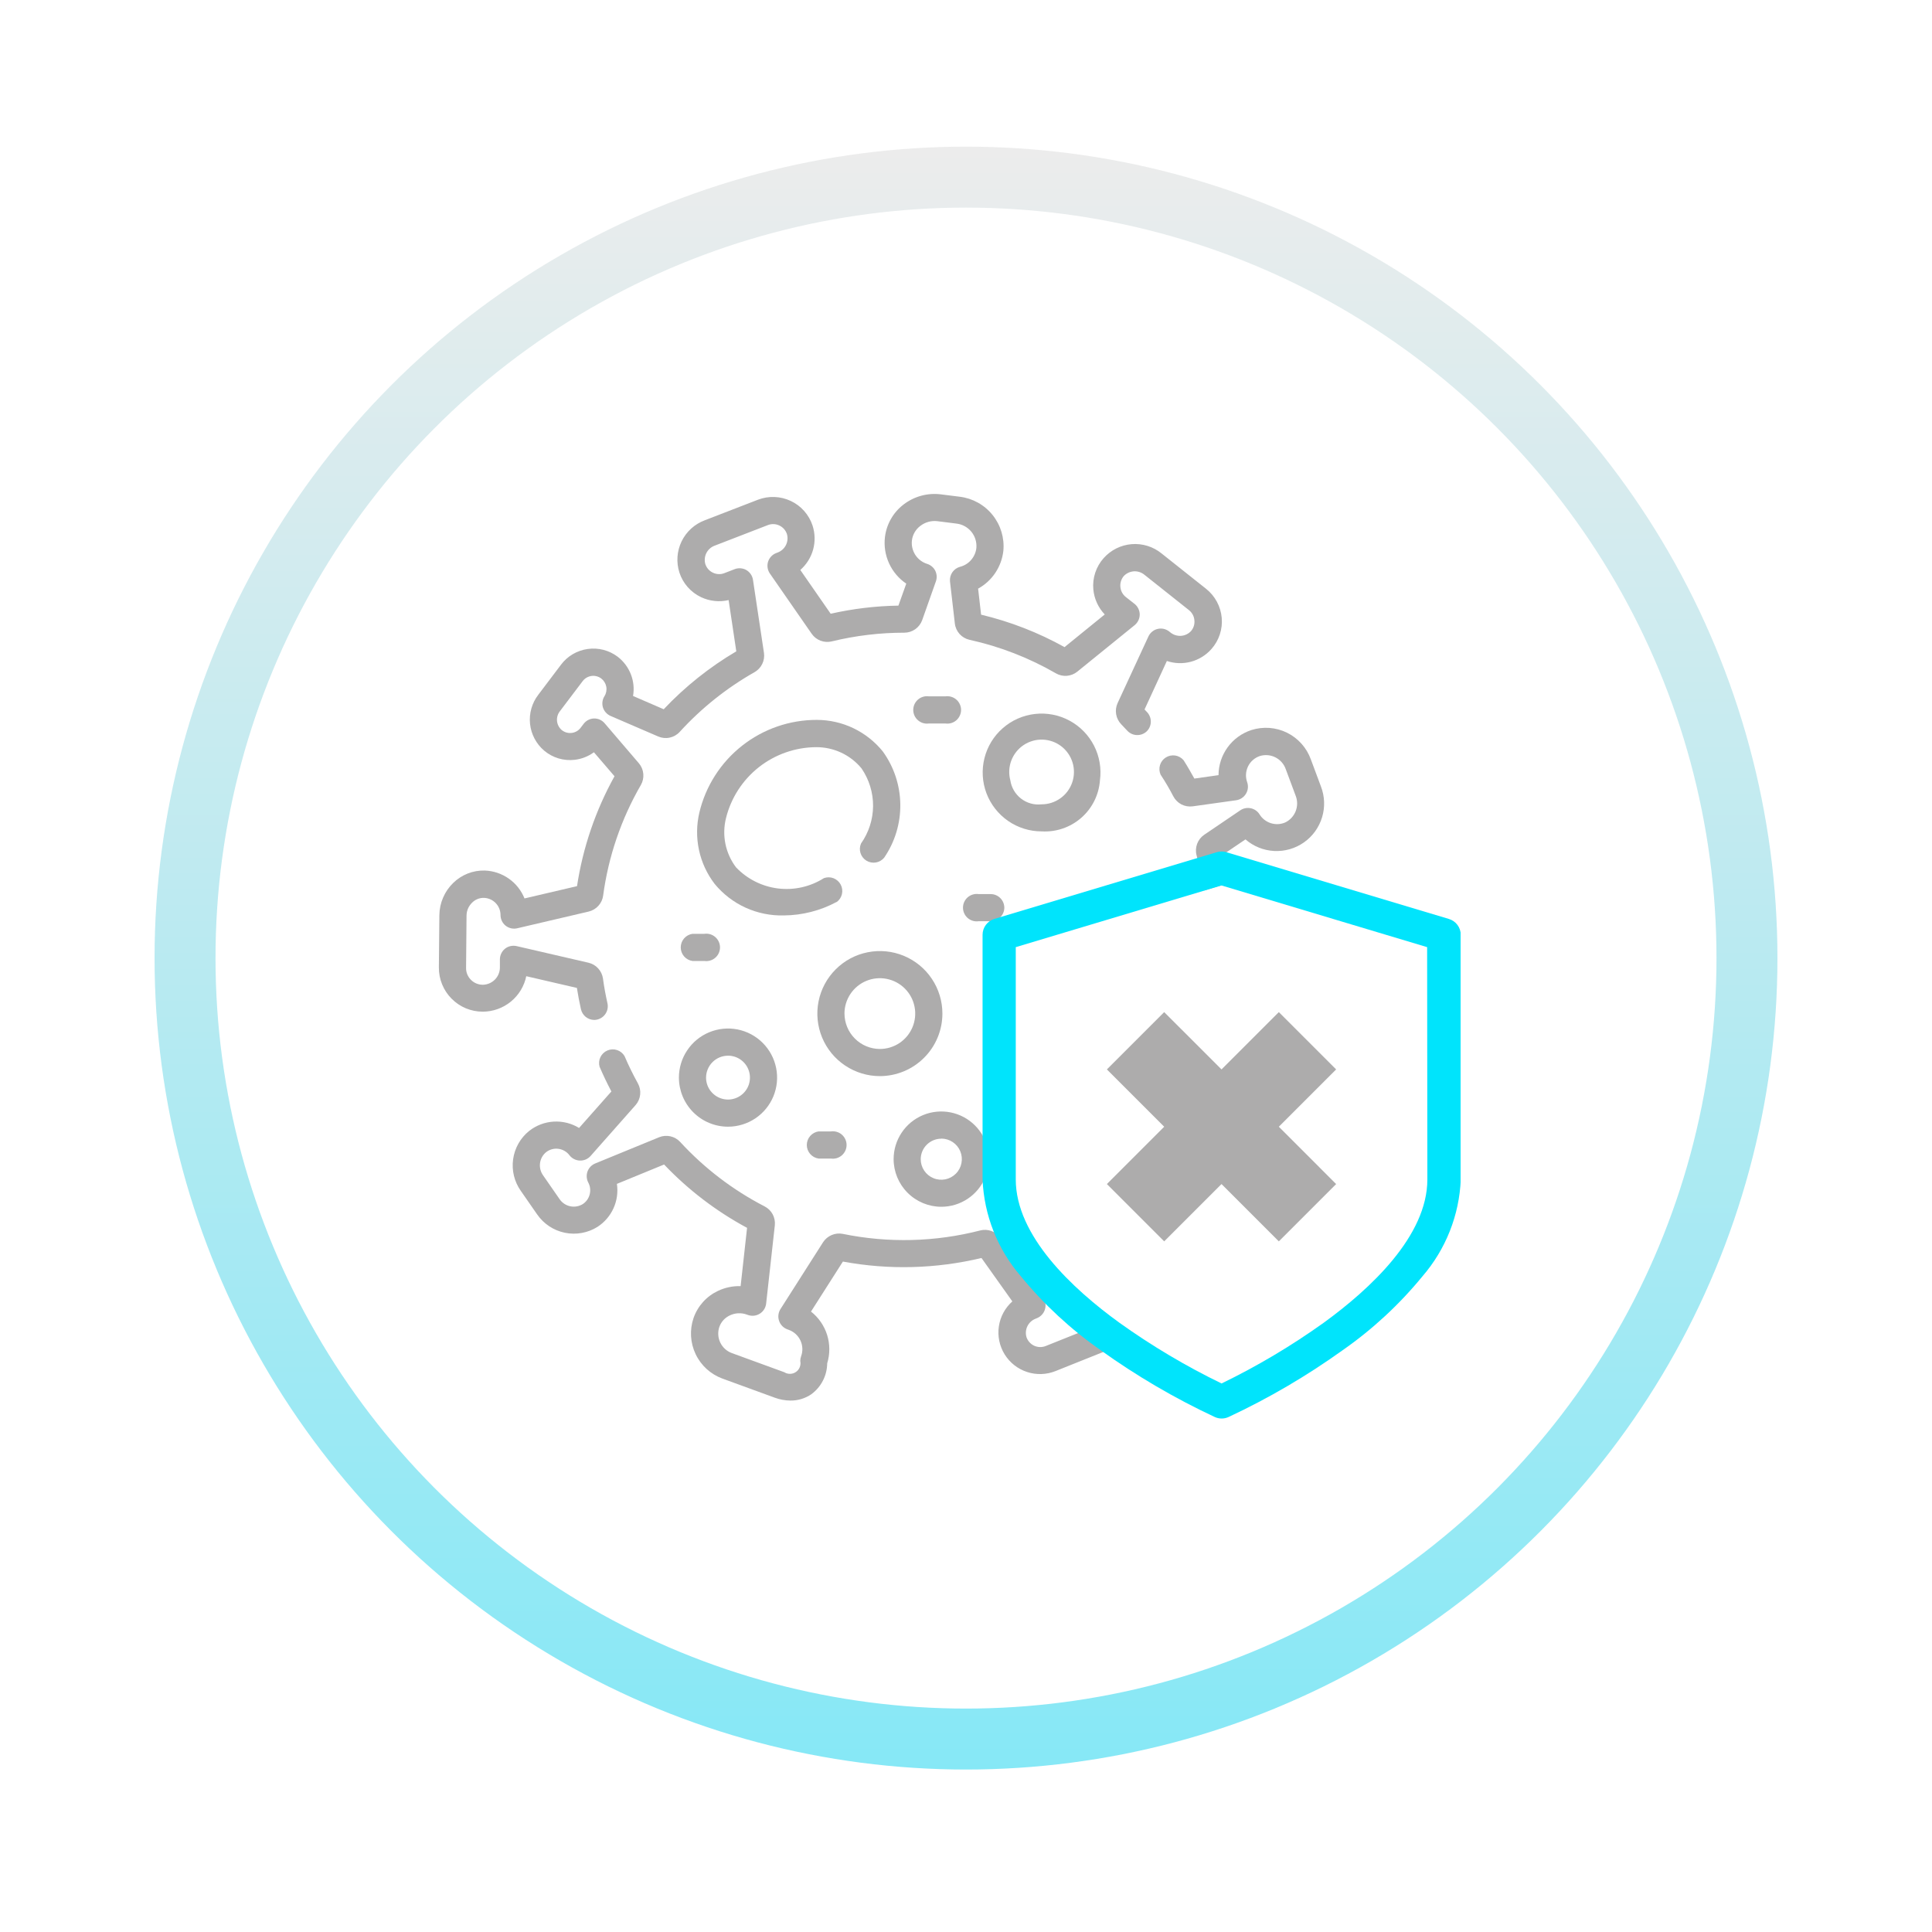 <svg width="75" height="75" viewBox="0 0 75 75" fill="none" xmlns="http://www.w3.org/2000/svg">
<g filter="url(#filter0_d_447_2539)">
<circle cx="37.5" cy="36.5" r="31.5" fill="white"/>
<circle cx="37.5" cy="36.5" r="30.317" stroke="url(#paint0_linear_447_2539)" stroke-opacity="0.51" stroke-width="2.366"/>
</g>
<g clip-path="url(#clip0_447_2539)">
<path d="M20.42 37.894L22.395 38.351C22.438 38.625 22.491 38.904 22.553 39.182C22.581 39.299 22.646 39.402 22.739 39.477C22.832 39.551 22.948 39.593 23.067 39.594C23.106 39.593 23.145 39.589 23.183 39.58C23.318 39.548 23.436 39.465 23.511 39.347C23.586 39.229 23.611 39.087 23.582 38.951C23.51 38.627 23.449 38.304 23.408 37.989C23.387 37.841 23.322 37.704 23.222 37.594C23.122 37.484 22.991 37.407 22.846 37.373L20.052 36.727C19.975 36.71 19.895 36.71 19.818 36.727C19.741 36.744 19.669 36.778 19.607 36.827C19.545 36.876 19.495 36.938 19.461 37.009C19.426 37.079 19.407 37.157 19.406 37.235V37.563C19.404 37.739 19.333 37.907 19.209 38.031C19.084 38.155 18.916 38.226 18.741 38.228C18.655 38.228 18.57 38.211 18.491 38.178C18.412 38.145 18.34 38.096 18.28 38.035C18.22 37.974 18.172 37.902 18.139 37.823C18.107 37.743 18.091 37.658 18.093 37.572L18.111 35.54C18.113 35.446 18.132 35.354 18.169 35.268C18.207 35.182 18.261 35.105 18.328 35.04C18.388 34.979 18.46 34.932 18.539 34.9C18.619 34.868 18.703 34.853 18.788 34.855C18.961 34.861 19.124 34.934 19.244 35.058C19.363 35.182 19.43 35.348 19.43 35.52C19.43 35.6 19.448 35.678 19.482 35.75C19.516 35.822 19.566 35.885 19.628 35.935C19.691 35.984 19.763 36.019 19.841 36.037C19.919 36.054 19.999 36.054 20.077 36.036L22.854 35.386C22.999 35.351 23.13 35.274 23.23 35.163C23.33 35.053 23.394 34.916 23.414 34.768C23.616 33.255 24.114 31.796 24.878 30.474C24.954 30.343 24.987 30.191 24.973 30.041C24.96 29.89 24.9 29.747 24.802 29.631L23.471 28.076C23.42 28.016 23.356 27.968 23.284 27.936C23.212 27.904 23.134 27.889 23.055 27.891C22.977 27.894 22.901 27.915 22.832 27.951C22.763 27.987 22.703 28.038 22.656 28.1L22.541 28.251C22.499 28.307 22.447 28.354 22.386 28.388C22.325 28.423 22.258 28.445 22.189 28.452C22.119 28.46 22.049 28.454 21.982 28.434C21.916 28.414 21.854 28.38 21.8 28.335C21.698 28.245 21.635 28.119 21.623 27.983C21.612 27.847 21.653 27.712 21.738 27.606L22.62 26.44C22.702 26.331 22.825 26.26 22.96 26.241C23.095 26.222 23.232 26.258 23.341 26.34C23.444 26.419 23.513 26.532 23.536 26.659C23.559 26.786 23.534 26.917 23.465 27.026C23.424 27.09 23.398 27.163 23.388 27.238C23.378 27.314 23.384 27.39 23.406 27.463C23.429 27.536 23.467 27.603 23.518 27.66C23.569 27.716 23.631 27.762 23.7 27.792L25.553 28.591C25.693 28.651 25.849 28.667 25.999 28.634C26.148 28.602 26.284 28.524 26.387 28.411C27.227 27.49 28.208 26.707 29.292 26.093C29.421 26.019 29.525 25.908 29.59 25.775C29.655 25.642 29.678 25.492 29.657 25.345L29.23 22.506C29.218 22.428 29.189 22.354 29.144 22.289C29.1 22.224 29.042 22.17 28.974 22.13C28.906 22.09 28.83 22.067 28.751 22.061C28.673 22.055 28.594 22.066 28.521 22.094L28.121 22.249C28.05 22.277 27.974 22.29 27.897 22.287C27.821 22.284 27.746 22.265 27.677 22.232C27.607 22.2 27.545 22.153 27.494 22.096C27.444 22.038 27.405 21.971 27.381 21.898C27.34 21.755 27.355 21.601 27.422 21.468C27.489 21.336 27.605 21.233 27.745 21.182L29.809 20.384C29.88 20.356 29.956 20.343 30.033 20.346C30.109 20.348 30.184 20.367 30.253 20.4C30.323 20.432 30.385 20.479 30.436 20.536C30.486 20.593 30.525 20.661 30.549 20.734C30.59 20.877 30.576 21.03 30.508 21.163C30.441 21.296 30.325 21.398 30.185 21.45L30.13 21.471C30.055 21.5 29.988 21.545 29.934 21.604C29.88 21.662 29.839 21.732 29.815 21.808C29.792 21.884 29.787 21.964 29.799 22.043C29.811 22.122 29.841 22.197 29.886 22.263L31.511 24.605C31.596 24.727 31.716 24.82 31.855 24.872C31.994 24.924 32.145 24.934 32.289 24.899C33.211 24.674 34.157 24.561 35.105 24.561V24.561C35.257 24.561 35.405 24.514 35.529 24.427C35.653 24.34 35.747 24.217 35.799 24.074L36.331 22.569C36.355 22.502 36.365 22.431 36.361 22.36C36.356 22.289 36.338 22.22 36.307 22.156C36.275 22.093 36.231 22.037 36.177 21.992C36.123 21.946 36.06 21.911 35.993 21.89C35.803 21.831 35.64 21.707 35.532 21.54C35.424 21.373 35.377 21.173 35.401 20.976C35.414 20.866 35.45 20.761 35.505 20.666C35.56 20.57 35.634 20.486 35.721 20.42C35.91 20.272 36.149 20.204 36.387 20.232L37.125 20.325C37.352 20.35 37.56 20.463 37.706 20.639C37.851 20.815 37.921 21.041 37.903 21.269C37.885 21.441 37.814 21.604 37.701 21.735C37.588 21.867 37.437 21.96 37.269 22.003C37.147 22.036 37.041 22.112 36.969 22.216C36.898 22.321 36.866 22.447 36.879 22.573L37.067 24.204C37.084 24.356 37.149 24.499 37.251 24.613C37.354 24.726 37.49 24.805 37.639 24.838C38.816 25.097 39.947 25.536 40.99 26.139C41.119 26.213 41.267 26.247 41.415 26.235C41.563 26.223 41.705 26.167 41.82 26.074L44.05 24.266C44.11 24.215 44.16 24.152 44.193 24.081C44.227 24.01 44.244 23.932 44.244 23.853C44.243 23.774 44.224 23.697 44.19 23.626C44.156 23.555 44.106 23.492 44.044 23.443L43.705 23.177C43.645 23.13 43.595 23.071 43.558 23.003C43.522 22.936 43.5 22.862 43.493 22.786C43.485 22.71 43.493 22.633 43.516 22.56C43.539 22.487 43.576 22.419 43.626 22.361C43.728 22.254 43.867 22.189 44.016 22.179C44.164 22.17 44.31 22.217 44.425 22.311L46.155 23.685C46.215 23.733 46.265 23.792 46.301 23.859C46.337 23.926 46.36 24 46.366 24.077C46.374 24.153 46.367 24.23 46.344 24.303C46.321 24.376 46.283 24.443 46.233 24.501C46.131 24.609 45.992 24.674 45.844 24.683C45.696 24.692 45.55 24.645 45.435 24.552L45.388 24.514C45.325 24.465 45.253 24.431 45.175 24.413C45.097 24.396 45.016 24.396 44.938 24.415C44.861 24.433 44.789 24.469 44.727 24.52C44.665 24.57 44.616 24.634 44.582 24.706L43.384 27.297C43.323 27.432 43.303 27.583 43.329 27.729C43.354 27.875 43.423 28.01 43.526 28.117C43.601 28.194 43.676 28.273 43.763 28.368C43.859 28.47 43.99 28.53 44.129 28.535C44.268 28.541 44.404 28.492 44.507 28.399C44.609 28.304 44.669 28.172 44.674 28.033C44.68 27.894 44.631 27.759 44.538 27.655L44.431 27.541L45.298 25.659C45.6 25.761 45.925 25.771 46.233 25.688C46.541 25.605 46.817 25.434 47.028 25.195C47.174 25.03 47.285 24.838 47.353 24.629C47.422 24.42 47.447 24.2 47.427 23.981C47.407 23.763 47.343 23.551 47.239 23.358C47.135 23.165 46.993 22.995 46.822 22.859L45.091 21.484C44.765 21.219 44.349 21.09 43.93 21.124C43.511 21.158 43.122 21.353 42.843 21.667C42.697 21.831 42.586 22.023 42.517 22.232C42.448 22.441 42.423 22.661 42.443 22.88C42.477 23.245 42.633 23.588 42.886 23.853L41.325 25.121C40.308 24.555 39.218 24.131 38.086 23.861L37.97 22.851C38.239 22.703 38.468 22.493 38.638 22.238C38.808 21.983 38.915 21.692 38.95 21.387C38.998 20.885 38.847 20.384 38.531 19.991C38.215 19.598 37.758 19.344 37.257 19.283L36.519 19.19C36.002 19.127 35.482 19.27 35.071 19.589C34.873 19.741 34.708 19.931 34.585 20.148C34.462 20.364 34.383 20.603 34.353 20.851C34.312 21.199 34.368 21.551 34.514 21.87C34.66 22.189 34.891 22.461 35.181 22.657L34.876 23.51C33.991 23.524 33.11 23.63 32.247 23.825L31.068 22.126C31.307 21.917 31.48 21.642 31.565 21.336C31.649 21.029 31.642 20.704 31.543 20.402C31.475 20.194 31.364 20.002 31.219 19.837C31.074 19.673 30.896 19.54 30.698 19.447C30.5 19.354 30.285 19.301 30.066 19.293C29.847 19.285 29.629 19.321 29.424 19.399L27.36 20.197C26.966 20.344 26.644 20.637 26.46 21.015C26.277 21.393 26.246 21.828 26.375 22.228C26.443 22.437 26.553 22.629 26.699 22.794C26.844 22.958 27.022 23.091 27.22 23.184C27.552 23.34 27.928 23.379 28.285 23.295L28.583 25.285C27.543 25.898 26.594 26.655 25.765 27.533L24.575 27.018C24.624 26.734 24.595 26.442 24.489 26.173C24.384 25.905 24.207 25.67 23.979 25.495C23.814 25.37 23.627 25.28 23.428 25.228C23.229 25.176 23.021 25.164 22.817 25.193C22.613 25.221 22.416 25.289 22.238 25.393C22.061 25.497 21.905 25.635 21.781 25.8L20.899 26.967C20.65 27.289 20.534 27.695 20.576 28.1C20.619 28.505 20.816 28.878 21.127 29.142C21.289 29.278 21.478 29.38 21.681 29.441C21.885 29.502 22.099 29.52 22.31 29.496C22.58 29.464 22.837 29.363 23.056 29.203L23.855 30.134C23.12 31.458 22.627 32.903 22.4 34.4L20.361 34.877C20.236 34.566 20.024 34.298 19.749 34.106C19.475 33.914 19.15 33.805 18.815 33.794C18.59 33.788 18.366 33.828 18.156 33.91C17.947 33.993 17.756 34.117 17.595 34.274C17.427 34.437 17.293 34.63 17.201 34.845C17.108 35.059 17.059 35.289 17.056 35.523L17.037 37.555C17.035 37.78 17.077 38.003 17.162 38.211C17.247 38.42 17.372 38.609 17.531 38.769C17.689 38.929 17.877 39.056 18.085 39.143C18.293 39.229 18.516 39.273 18.741 39.273C19.139 39.272 19.525 39.133 19.833 38.881C20.142 38.628 20.353 38.277 20.432 37.886L20.42 37.894Z" fill="#ADACAC"/>
<path d="M32.477 35.02C32.581 34.945 32.655 34.835 32.684 34.71C32.713 34.585 32.696 34.453 32.636 34.34C32.575 34.226 32.476 34.139 32.357 34.092C32.237 34.046 32.105 34.045 31.984 34.089C31.454 34.425 30.825 34.566 30.203 34.49C29.581 34.413 29.004 34.123 28.572 33.669C28.369 33.401 28.229 33.09 28.161 32.761C28.094 32.431 28.101 32.09 28.182 31.764C28.375 30.98 28.824 30.283 29.458 29.783C30.092 29.284 30.874 29.01 31.682 29.005C32.018 29.003 32.351 29.076 32.656 29.218C32.961 29.36 33.23 29.569 33.444 29.829C33.739 30.259 33.896 30.769 33.893 31.291C33.889 31.812 33.725 32.32 33.424 32.746C33.373 32.864 33.366 32.995 33.405 33.117C33.444 33.24 33.525 33.344 33.634 33.411C33.743 33.477 33.873 33.503 33.999 33.482C34.126 33.461 34.24 33.395 34.322 33.297C34.74 32.688 34.959 31.965 34.95 31.226C34.941 30.488 34.704 29.77 34.271 29.172C33.963 28.79 33.572 28.482 33.13 28.269C32.687 28.057 32.202 27.947 31.711 27.946C30.657 27.944 29.634 28.297 28.806 28.95C27.978 29.602 27.395 30.514 27.15 31.539C27.037 32.017 27.031 32.514 27.134 32.994C27.236 33.474 27.445 33.925 27.744 34.315C28.069 34.709 28.479 35.024 28.944 35.236C29.409 35.447 29.916 35.55 30.427 35.537C31.143 35.532 31.847 35.352 32.477 35.014V35.02Z" fill="#ADACAC"/>
<path d="M42.7 30.292C42.762 29.831 42.682 29.362 42.47 28.947C42.258 28.533 41.925 28.193 41.515 27.973C41.105 27.753 40.638 27.663 40.175 27.716C39.713 27.768 39.277 27.961 38.927 28.268C38.577 28.574 38.329 28.98 38.216 29.432C38.103 29.883 38.13 30.358 38.294 30.794C38.459 31.229 38.752 31.604 39.135 31.869C39.518 32.133 39.972 32.275 40.437 32.274C40.999 32.307 41.552 32.118 41.975 31.747C42.399 31.377 42.659 30.854 42.7 30.292V30.292ZM39.221 30.292C39.153 30.039 39.166 29.77 39.259 29.524C39.352 29.279 39.519 29.068 39.737 28.923C39.956 28.777 40.214 28.703 40.477 28.712C40.739 28.721 40.992 28.811 41.2 28.971C41.408 29.131 41.561 29.352 41.637 29.604C41.713 29.855 41.708 30.124 41.624 30.372C41.539 30.621 41.379 30.837 41.165 30.989C40.952 31.142 40.696 31.224 40.433 31.224C40.15 31.256 39.865 31.177 39.639 31.003C39.413 30.829 39.263 30.574 39.221 30.292Z" fill="#ADACAC"/>
<path d="M36.584 39.347C36.584 38.867 36.442 38.398 36.175 37.999C35.908 37.599 35.529 37.288 35.086 37.105C34.642 36.921 34.154 36.873 33.683 36.967C33.212 37.06 32.78 37.291 32.441 37.631C32.101 37.97 31.87 38.403 31.776 38.874C31.682 39.345 31.731 39.833 31.914 40.276C32.098 40.72 32.409 41.099 32.808 41.365C33.208 41.632 33.677 41.775 34.157 41.775C34.8 41.774 35.417 41.518 35.872 41.063C36.328 40.608 36.584 39.991 36.584 39.347V39.347ZM32.782 39.347C32.782 39.076 32.863 38.81 33.014 38.584C33.165 38.358 33.379 38.182 33.63 38.078C33.881 37.974 34.157 37.947 34.423 38C34.69 38.053 34.935 38.184 35.127 38.376C35.319 38.568 35.45 38.813 35.502 39.079C35.556 39.346 35.528 39.622 35.424 39.873C35.32 40.124 35.144 40.338 34.919 40.489C34.693 40.64 34.427 40.721 34.156 40.721C33.792 40.72 33.443 40.575 33.186 40.317C32.929 40.06 32.784 39.711 32.783 39.347H32.782Z" fill="#ADACAC"/>
<path d="M36.54 46.847C36.906 46.847 37.264 46.739 37.568 46.535C37.872 46.332 38.109 46.043 38.249 45.705C38.389 45.367 38.426 44.995 38.355 44.636C38.283 44.278 38.107 43.948 37.848 43.689C37.59 43.431 37.26 43.254 36.901 43.183C36.542 43.112 36.17 43.148 35.832 43.288C35.494 43.428 35.205 43.665 35.002 43.97C34.799 44.274 34.69 44.631 34.69 44.997C34.691 45.488 34.886 45.958 35.233 46.304C35.58 46.651 36.05 46.846 36.54 46.847ZM36.54 44.2C36.698 44.2 36.853 44.247 36.984 44.335C37.115 44.422 37.218 44.547 37.278 44.693C37.338 44.839 37.354 44.999 37.323 45.154C37.293 45.309 37.217 45.452 37.105 45.563C36.993 45.675 36.851 45.751 36.696 45.782C36.541 45.812 36.381 45.797 36.235 45.736C36.089 45.676 35.964 45.574 35.876 45.442C35.789 45.311 35.742 45.157 35.742 44.999C35.743 44.788 35.827 44.586 35.977 44.437C36.127 44.288 36.329 44.204 36.54 44.204V44.2Z" fill="#ADACAC"/>
<path d="M28.261 43.738C28.638 43.738 29.007 43.626 29.32 43.417C29.633 43.208 29.878 42.91 30.022 42.562C30.166 42.214 30.204 41.83 30.13 41.461C30.057 41.091 29.875 40.752 29.609 40.485C29.342 40.218 29.003 40.037 28.633 39.963C28.263 39.89 27.88 39.928 27.532 40.072C27.184 40.216 26.886 40.46 26.677 40.774C26.467 41.087 26.355 41.456 26.355 41.833C26.356 42.338 26.557 42.822 26.914 43.18C27.271 43.537 27.756 43.738 28.261 43.738ZM28.261 40.981C28.43 40.981 28.594 41.031 28.734 41.124C28.874 41.218 28.984 41.351 29.048 41.507C29.113 41.662 29.129 41.833 29.096 41.999C29.064 42.164 28.983 42.316 28.863 42.435C28.744 42.554 28.593 42.635 28.427 42.668C28.262 42.701 28.091 42.684 27.935 42.619C27.78 42.555 27.647 42.446 27.553 42.306C27.459 42.166 27.409 42.001 27.409 41.833C27.41 41.607 27.5 41.391 27.66 41.231C27.819 41.072 28.036 40.982 28.261 40.982V40.981Z" fill="#ADACAC"/>
<path d="M38.988 35.241C38.988 35.1 38.932 34.964 38.832 34.864C38.733 34.764 38.597 34.708 38.456 34.708H37.99C37.915 34.698 37.838 34.703 37.765 34.725C37.691 34.746 37.624 34.783 37.566 34.833C37.509 34.883 37.462 34.945 37.431 35.014C37.399 35.084 37.383 35.159 37.383 35.235C37.383 35.312 37.399 35.387 37.431 35.456C37.462 35.526 37.509 35.587 37.566 35.638C37.624 35.688 37.691 35.724 37.765 35.746C37.838 35.768 37.915 35.773 37.99 35.762H38.456C38.595 35.763 38.729 35.708 38.829 35.61C38.928 35.513 38.986 35.38 38.988 35.241Z" fill="#ADACAC"/>
<path d="M31.778 44.975H32.257C32.332 44.986 32.409 44.98 32.482 44.959C32.555 44.937 32.623 44.9 32.681 44.85C32.738 44.8 32.784 44.739 32.816 44.669C32.848 44.6 32.864 44.525 32.864 44.448C32.864 44.372 32.848 44.297 32.816 44.227C32.784 44.158 32.738 44.096 32.681 44.046C32.623 43.996 32.555 43.959 32.482 43.938C32.409 43.916 32.332 43.911 32.257 43.921H31.778C31.651 43.939 31.535 44.003 31.451 44.099C31.367 44.196 31.32 44.32 31.32 44.448C31.32 44.577 31.367 44.7 31.451 44.797C31.535 44.894 31.651 44.957 31.778 44.975Z" fill="#ADACAC"/>
<path d="M27.343 37.305C27.419 37.316 27.496 37.31 27.569 37.288C27.642 37.267 27.71 37.23 27.767 37.18C27.825 37.13 27.871 37.068 27.903 36.999C27.934 36.929 27.951 36.854 27.951 36.778C27.951 36.702 27.934 36.626 27.903 36.557C27.871 36.488 27.825 36.426 27.767 36.376C27.71 36.326 27.642 36.289 27.569 36.267C27.496 36.246 27.419 36.24 27.343 36.251H26.883C26.756 36.269 26.64 36.332 26.556 36.429C26.472 36.526 26.426 36.65 26.426 36.778C26.426 36.906 26.472 37.03 26.556 37.127C26.64 37.224 26.756 37.287 26.883 37.305H27.343Z" fill="#ADACAC"/>
<path d="M36.701 28.086C36.776 28.097 36.853 28.091 36.926 28.07C37 28.048 37.067 28.011 37.125 27.961C37.182 27.911 37.229 27.849 37.26 27.78C37.292 27.711 37.309 27.635 37.309 27.559C37.309 27.483 37.292 27.408 37.26 27.338C37.229 27.269 37.182 27.207 37.125 27.157C37.067 27.107 37 27.07 36.926 27.049C36.853 27.027 36.776 27.021 36.701 27.032H36.059C35.984 27.021 35.907 27.027 35.834 27.049C35.761 27.07 35.693 27.107 35.636 27.157C35.578 27.207 35.532 27.269 35.5 27.338C35.469 27.408 35.452 27.483 35.452 27.559C35.452 27.635 35.469 27.711 35.5 27.78C35.532 27.849 35.578 27.911 35.636 27.961C35.693 28.011 35.761 28.048 35.834 28.07C35.907 28.091 35.984 28.097 36.059 28.086H36.701Z" fill="#ADACAC"/>
<path d="M41.398 50.504C41.467 50.542 41.543 50.565 41.622 50.571C41.701 50.576 41.78 50.564 41.853 50.535C41.585 50.39 41.338 50.211 41.117 50.002L41.137 50.124C41.15 50.203 41.179 50.278 41.224 50.344C41.27 50.41 41.329 50.464 41.398 50.504V50.504Z" fill="#ADACAC"/>
<path d="M42.934 51.193C42.865 51.3 42.765 51.384 42.647 51.431L40.595 52.252C40.524 52.281 40.447 52.294 40.371 52.293C40.294 52.291 40.219 52.273 40.149 52.242C40.079 52.21 40.017 52.164 39.965 52.107C39.914 52.051 39.874 51.984 39.849 51.911C39.806 51.769 39.819 51.616 39.884 51.482C39.95 51.349 40.063 51.245 40.202 51.192L40.258 51.169C40.332 51.139 40.398 51.092 40.451 51.032C40.505 50.973 40.544 50.902 40.566 50.826C40.589 50.749 40.594 50.668 40.581 50.59C40.568 50.511 40.537 50.436 40.491 50.37L38.834 48.05C38.747 47.929 38.626 47.838 38.486 47.787C38.347 47.737 38.195 47.729 38.052 47.766C36.307 48.215 34.483 48.261 32.718 47.899C32.572 47.87 32.421 47.886 32.285 47.944C32.148 48.002 32.032 48.099 31.951 48.224L30.294 50.824C30.253 50.891 30.227 50.966 30.218 51.045C30.209 51.123 30.218 51.202 30.244 51.276C30.269 51.351 30.311 51.419 30.365 51.475C30.42 51.532 30.487 51.575 30.561 51.603L30.619 51.624C30.718 51.66 30.81 51.715 30.888 51.786C30.965 51.857 31.029 51.943 31.073 52.038C31.118 52.134 31.143 52.238 31.147 52.343C31.151 52.449 31.135 52.554 31.098 52.653C31.077 52.711 31.066 52.772 31.066 52.834C31.084 52.913 31.077 52.995 31.047 53.071C31.018 53.147 30.967 53.212 30.9 53.258C30.834 53.305 30.755 53.331 30.674 53.332C30.593 53.334 30.513 53.312 30.445 53.269L28.409 52.526C28.212 52.454 28.051 52.307 27.961 52.118C27.87 51.928 27.857 51.711 27.924 51.512C27.959 51.414 28.012 51.324 28.082 51.247C28.152 51.17 28.237 51.108 28.331 51.064C28.434 51.015 28.544 50.987 28.657 50.981C28.77 50.976 28.884 50.992 28.99 51.031L29.037 51.048C29.112 51.074 29.192 51.083 29.271 51.075C29.349 51.066 29.426 51.04 29.493 50.998C29.561 50.956 29.618 50.9 29.661 50.833C29.704 50.766 29.731 50.69 29.741 50.611L30.079 47.564C30.094 47.416 30.064 47.266 29.993 47.135C29.922 47.005 29.812 46.898 29.68 46.831C28.45 46.196 27.341 45.349 26.404 44.33C26.303 44.22 26.17 44.144 26.024 44.111C25.878 44.079 25.725 44.091 25.586 44.148L23.102 45.167C23.034 45.196 22.973 45.238 22.922 45.291C22.871 45.344 22.832 45.408 22.807 45.477C22.782 45.546 22.772 45.62 22.777 45.693C22.782 45.766 22.801 45.838 22.835 45.903C22.912 46.044 22.932 46.21 22.892 46.365C22.853 46.521 22.756 46.657 22.621 46.744C22.474 46.834 22.299 46.863 22.131 46.826C21.963 46.789 21.816 46.689 21.72 46.546L21.084 45.629C20.986 45.493 20.943 45.325 20.963 45.158C20.983 44.992 21.066 44.839 21.195 44.731C21.262 44.677 21.339 44.638 21.422 44.615C21.504 44.592 21.59 44.586 21.676 44.597C21.761 44.608 21.843 44.636 21.917 44.679C21.991 44.722 22.056 44.779 22.107 44.848C22.155 44.909 22.215 44.959 22.285 44.995C22.354 45.03 22.43 45.05 22.507 45.053C22.585 45.056 22.662 45.042 22.734 45.013C22.805 44.983 22.87 44.937 22.922 44.88L24.672 42.901C24.772 42.787 24.835 42.645 24.851 42.494C24.868 42.343 24.837 42.191 24.764 42.058C24.576 41.719 24.4 41.361 24.243 40.994C24.177 40.884 24.073 40.801 23.951 40.762C23.828 40.723 23.696 40.729 23.578 40.78C23.459 40.831 23.364 40.923 23.308 41.038C23.252 41.154 23.241 41.286 23.275 41.41C23.416 41.738 23.57 42.06 23.734 42.37L22.48 43.787C22.184 43.606 21.839 43.52 21.492 43.541C21.146 43.562 20.814 43.688 20.541 43.903C20.201 44.177 19.979 44.57 19.919 45.003C19.859 45.435 19.966 45.874 20.218 46.23L20.854 47.146C21.108 47.512 21.493 47.767 21.93 47.856C22.367 47.945 22.822 47.862 23.199 47.624C23.47 47.447 23.685 47.196 23.818 46.901C23.951 46.605 23.996 46.278 23.948 45.958L25.78 45.206C26.717 46.191 27.804 47.021 29.001 47.665L28.751 49.927C28.447 49.919 28.146 49.982 27.872 50.112C27.651 50.216 27.453 50.363 27.29 50.544C27.127 50.726 27.002 50.938 26.922 51.169C26.766 51.629 26.796 52.131 27.005 52.569C27.214 53.008 27.586 53.347 28.041 53.515L30.077 54.258C30.272 54.33 30.477 54.368 30.684 54.37C30.975 54.373 31.259 54.287 31.499 54.122C31.686 53.983 31.84 53.803 31.946 53.595C32.053 53.387 32.109 53.158 32.112 52.924C32.222 52.565 32.221 52.181 32.109 51.822C31.996 51.463 31.778 51.147 31.483 50.915L32.721 48.974C34.504 49.305 36.337 49.257 38.101 48.835L39.299 50.52C39.015 50.773 38.829 51.118 38.775 51.495C38.72 51.871 38.801 52.255 39.001 52.578C39.202 52.901 39.51 53.143 39.872 53.261C40.233 53.379 40.625 53.366 40.978 53.224L43.03 52.403C43.328 52.284 43.586 52.082 43.773 51.821C43.513 51.615 43.231 51.397 42.934 51.193Z" fill="#ADACAC"/>
<path d="M45.548 30.913C45.618 31.047 45.728 31.157 45.862 31.227C45.997 31.296 46.149 31.322 46.3 31.302L47.992 31.065C48.069 31.053 48.143 31.025 48.208 30.981C48.273 30.938 48.327 30.881 48.368 30.814C48.408 30.747 48.434 30.672 48.442 30.595C48.45 30.517 48.441 30.439 48.415 30.365C48.38 30.265 48.364 30.16 48.37 30.054C48.376 29.949 48.403 29.846 48.449 29.751C48.495 29.656 48.56 29.571 48.64 29.502C48.72 29.432 48.813 29.38 48.913 29.347C49.112 29.288 49.327 29.307 49.512 29.401C49.697 29.495 49.84 29.656 49.91 29.851L50.3 30.897C50.374 31.089 50.373 31.302 50.296 31.494C50.22 31.685 50.075 31.84 49.889 31.929C49.713 32.004 49.517 32.013 49.335 31.956C49.153 31.898 48.998 31.778 48.897 31.616C48.86 31.555 48.81 31.503 48.752 31.462C48.694 31.421 48.628 31.392 48.558 31.377C48.489 31.362 48.417 31.361 48.347 31.374C48.277 31.387 48.21 31.414 48.151 31.454L46.747 32.406C46.621 32.492 46.525 32.615 46.472 32.758C46.419 32.902 46.411 33.058 46.451 33.205C46.575 33.653 46.671 34.109 46.74 34.569L47.42 34.365L47.787 34.444C47.721 34.007 47.632 33.574 47.521 33.146L48.349 32.585C48.66 32.855 49.052 33.014 49.464 33.035C49.875 33.056 50.282 32.939 50.619 32.702C50.956 32.465 51.204 32.122 51.323 31.727C51.443 31.333 51.426 30.91 51.277 30.526L50.887 29.48C50.724 29.027 50.392 28.656 49.961 28.443C49.529 28.231 49.032 28.195 48.574 28.342C48.205 28.463 47.884 28.697 47.656 29.011C47.428 29.325 47.304 29.703 47.303 30.091L46.365 30.224C46.232 29.988 46.099 29.749 45.946 29.511C45.863 29.413 45.747 29.349 45.621 29.329C45.494 29.31 45.365 29.337 45.256 29.405C45.148 29.473 45.068 29.578 45.031 29.701C44.994 29.823 45.002 29.955 45.054 30.072C45.243 30.357 45.405 30.638 45.548 30.913Z" fill="#ADACAC"/>
<path d="M56.24 35.672L47.606 33.082C47.485 33.046 47.356 33.046 47.236 33.082L38.602 35.672C38.469 35.712 38.353 35.793 38.27 35.904C38.187 36.016 38.143 36.151 38.143 36.289V45.787C38.2 47.172 38.723 48.496 39.629 49.545C40.525 50.639 41.567 51.605 42.727 52.414C44.121 53.414 45.605 54.283 47.159 55.009C47.242 55.047 47.333 55.067 47.425 55.067C47.517 55.067 47.607 55.047 47.691 55.009C49.245 54.283 50.729 53.414 52.123 52.414C53.282 51.605 54.325 50.639 55.221 49.545C56.126 48.496 56.65 47.172 56.707 45.787V36.289C56.706 36.15 56.661 36.014 56.576 35.903C56.492 35.791 56.374 35.71 56.24 35.672V35.672ZM55.41 45.786C55.41 47.972 53.216 50.021 51.376 51.356C50.126 52.249 48.803 53.036 47.421 53.706C46.039 53.036 44.716 52.249 43.466 51.356C41.625 50.025 39.432 47.972 39.432 45.786V36.768L47.417 34.373L55.401 36.768L55.41 45.786Z" fill="#00E4FC"/>
<path d="M45.194 48.19L47.419 45.965L49.644 48.19L51.869 45.965L49.644 43.74L51.869 41.515L49.644 39.29L47.419 41.515L45.194 39.29L42.969 41.515L45.194 43.74L42.969 45.965L45.194 48.19Z" fill="#ADACAC"/>
</g>
<defs>
<filter id="filter0_d_447_2539" x="0.453" y="0.146" width="74.095" height="74.095" filterUnits="userSpaceOnUse" color-interpolation-filters="sRGB">
<feFlood flood-opacity="0" result="BackgroundImageFix"/>
<feColorMatrix in="SourceAlpha" type="matrix" values="0 0 0 0 0 0 0 0 0 0 0 0 0 0 0 0 0 0 127 0" result="hardAlpha"/>
<feOffset dy="0.693"/>
<feGaussianBlur stdDeviation="2.774"/>
<feComposite in2="hardAlpha" operator="out"/>
<feColorMatrix type="matrix" values="0 0 0 0 0 0 0 0 0 0 0 0 0 0 0 0 0 0 0.06 0"/>
<feBlend mode="normal" in2="BackgroundImageFix" result="effect1_dropShadow_447_2539"/>
<feBlend mode="normal" in="SourceGraphic" in2="effect1_dropShadow_447_2539" result="shape"/>
</filter>
<linearGradient id="paint0_linear_447_2539" x1="37.5" y1="5" x2="37.5" y2="68" gradientUnits="userSpaceOnUse">
<stop stop-color="#DADADA"/>
<stop offset="1" stop-color="#12D2ED"/>
</linearGradient>
<clipPath id="clip0_447_2539">
<rect width="39.675" height="35.89" fill="white" transform="translate(17.025 19.175)"/>
</clipPath>
</defs>
</svg>
